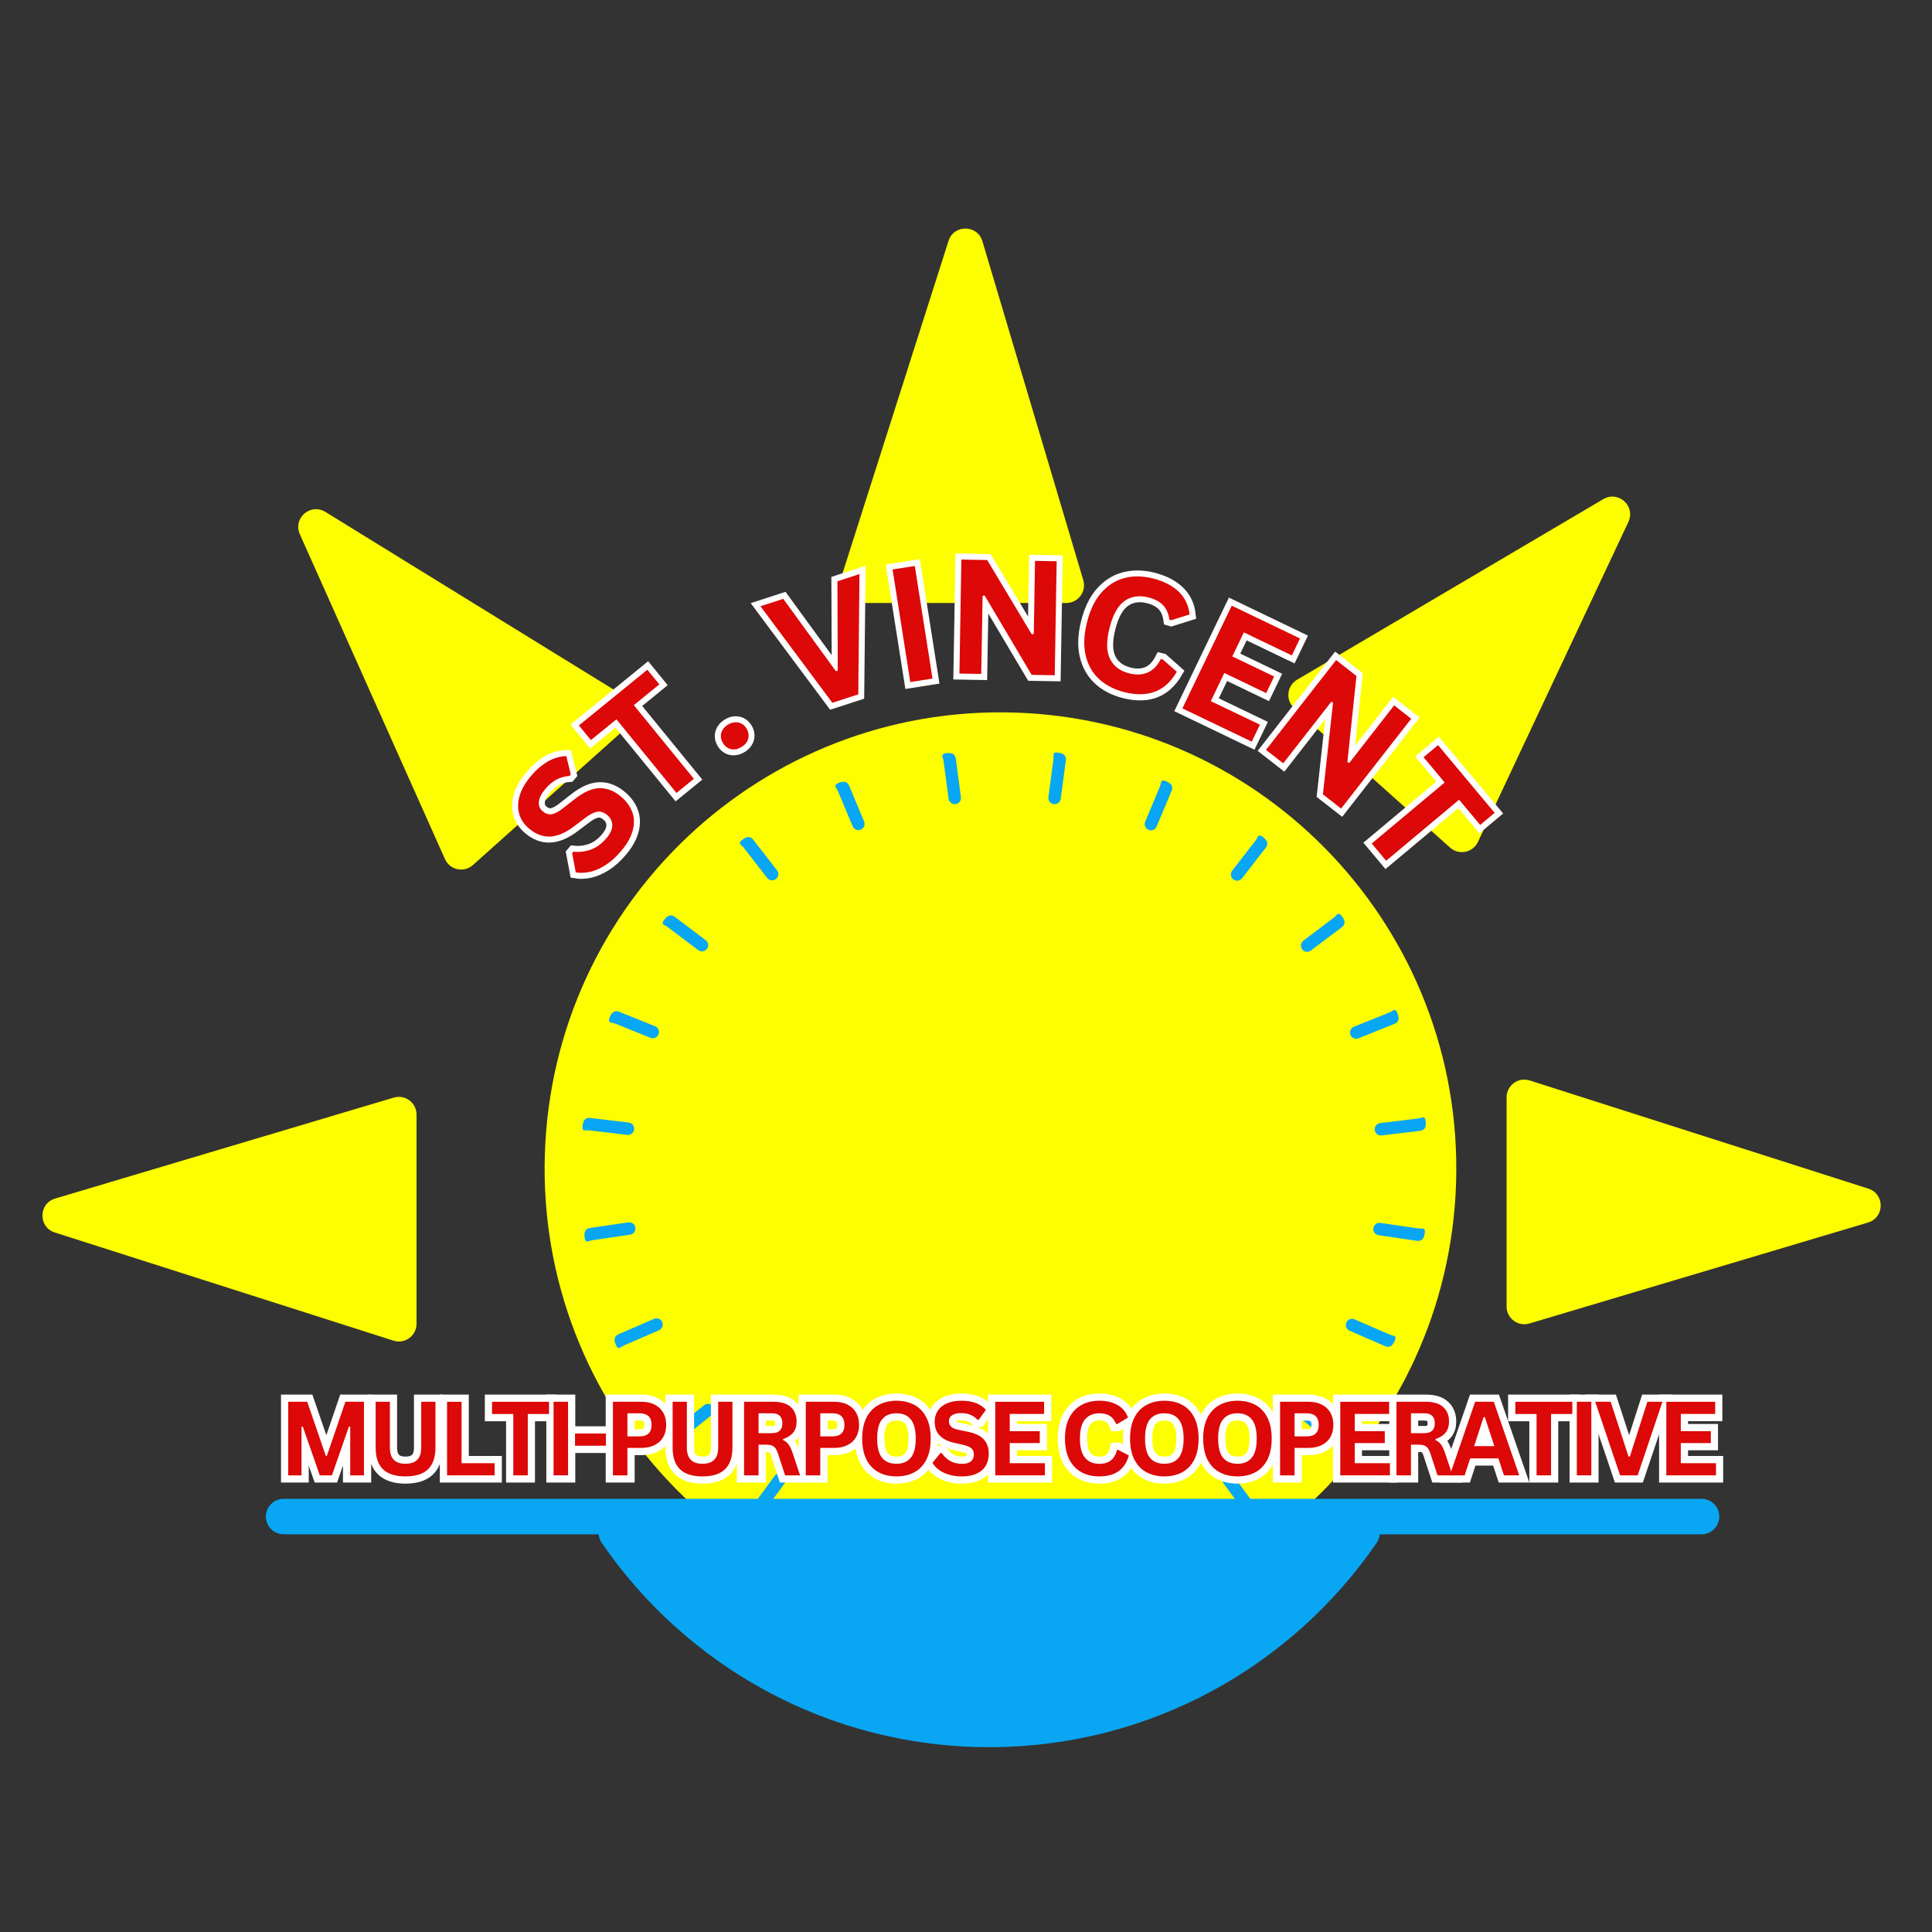 <svg xmlns="http://www.w3.org/2000/svg" xmlns:xlink="http://www.w3.org/1999/xlink" width="500" zoomAndPan="magnify" viewBox="0 0 375 375" height="500" preserveAspectRatio="xMidYMid meet" version="1.0"><rect x="0" y="0" width="375" height="375" fill="#333333" stroke="none"/><defs><g/><clipPath id="d706fa817b"><path d="M 116 294 L 268 294 L 268 339.125 L 116 339.125 Z M 116 294 " clip-rule="nonzero"/></clipPath></defs><path fill="#fdff00" d="M 163.129 112.547 L 184.109 46.758 C 185.137 43.531 189.719 43.574 190.684 46.82 L 210.266 112.613 C 210.922 114.82 209.27 117.039 206.969 117.039 L 166.406 117.039 C 164.078 117.039 162.422 114.77 163.129 112.547 Z M 163.129 112.547 " fill-opacity="1" fill-rule="nonzero"/><path fill="#fdff00" d="M 251.762 131.934 L 311.211 96.875 C 314.129 95.156 317.512 98.242 316.07 101.309 L 286.863 163.422 C 285.883 165.504 283.172 166.055 281.457 164.52 L 251.215 137.469 C 249.48 135.914 249.754 133.117 251.762 131.934 Z M 251.762 131.934 " fill-opacity="1" fill-rule="nonzero"/><path fill="#fdff00" d="M 86.363 166.738 L 58.199 103.695 C 56.816 100.602 60.262 97.578 63.145 99.355 L 121.547 135.352 C 123.508 136.559 123.754 139.312 122.039 140.848 L 91.797 167.902 C 90.059 169.457 87.312 168.867 86.363 166.738 Z M 86.363 166.738 " fill-opacity="1" fill-rule="nonzero"/><path fill="#fdff00" d="M 76.367 260.219 L 10.629 239.223 C 7.406 238.191 7.449 233.609 10.695 232.641 L 76.43 213.043 C 78.637 212.387 80.852 214.039 80.852 216.344 L 80.852 256.938 C 80.852 259.27 78.586 260.93 76.367 260.219 Z M 76.367 260.219 " fill-opacity="1" fill-rule="nonzero"/><path fill="#fdff00" d="M 282.625 229.547 C 281.121 278.43 240.309 316.836 191.465 315.332 C 142.621 313.824 104.25 272.977 105.754 224.094 C 107.258 175.207 148.07 136.801 196.914 138.309 C 245.754 139.812 284.129 180.66 282.625 229.547 Z M 282.625 229.547 " fill-opacity="1" fill-rule="nonzero"/><path fill="#fdff00" d="M 296.914 209.715 L 362.648 230.715 C 365.875 231.742 365.828 236.324 362.586 237.293 L 296.852 256.891 C 294.645 257.547 292.426 255.895 292.426 253.59 L 292.426 212.996 C 292.426 210.664 294.695 209.008 296.914 209.715 Z M 296.914 209.715 " fill-opacity="1" fill-rule="nonzero"/><g clip-path="url(#d706fa817b)"><path fill="#09a6f3" d="M 267.215 299.457 C 268.727 297.258 267.094 294.363 264.426 294.363 L 119.574 294.363 C 116.91 294.363 115.277 297.258 116.785 299.457 C 133.215 323.41 160.777 339.125 192 339.125 C 223.227 339.125 250.785 323.41 267.215 299.457 Z M 267.215 299.457 " fill-opacity="1" fill-rule="evenodd"/></g><path fill="#09a6f3" d="M 55.051 290.918 L 330.27 290.918 C 330.727 290.918 331.164 291.008 331.586 291.18 C 332.008 291.355 332.379 291.605 332.703 291.93 C 333.027 292.25 333.273 292.621 333.449 293.043 C 333.625 293.465 333.711 293.906 333.711 294.363 C 333.711 294.82 333.625 295.258 333.449 295.68 C 333.273 296.102 333.027 296.473 332.703 296.797 C 332.379 297.121 332.008 297.367 331.586 297.543 C 331.164 297.719 330.727 297.805 330.27 297.805 L 55.051 297.805 C 54.594 297.805 54.156 297.719 53.734 297.543 C 53.312 297.367 52.941 297.121 52.617 296.797 C 52.297 296.473 52.047 296.102 51.871 295.68 C 51.699 295.258 51.609 294.82 51.609 294.363 C 51.609 293.906 51.699 293.465 51.871 293.043 C 52.047 292.621 52.297 292.25 52.617 291.93 C 52.941 291.605 53.312 291.355 53.734 291.18 C 54.156 291.008 54.594 290.918 55.051 290.918 Z M 55.051 290.918 " fill-opacity="1" fill-rule="nonzero"/><path stroke-linecap="butt" transform="matrix(0.483, -0.574, 0.574, 0.483, 91.673, 153.605)" fill="none" stroke-linejoin="miter" d="M 13.08 39.425 C 11.032 39.426 9.213 39.173 7.618 38.67 C 6.021 38.163 4.695 37.502 3.635 36.678 C 2.571 35.859 1.758 34.957 1.191 33.977 L 4.397 30.061 L 4.907 30.06 C 5.792 31.378 6.918 32.425 8.284 33.208 C 9.648 33.987 11.248 34.377 13.074 34.379 C 14.638 34.376 15.812 34.049 16.608 33.393 C 17.404 32.729 17.8 31.824 17.8 30.667 C 17.801 29.965 17.67 29.381 17.415 28.908 C 17.164 28.439 16.736 28.036 16.144 27.697 C 15.552 27.365 14.753 27.071 13.742 26.832 L 9.947 25.962 C 7.301 25.357 5.324 24.352 4.026 22.946 C 2.728 21.541 2.075 19.714 2.077 17.467 C 2.076 15.8 2.494 14.331 3.331 13.069 C 4.165 11.802 5.38 10.82 6.971 10.122 C 8.565 9.42 10.473 9.074 12.691 9.073 C 14.968 9.069 16.916 9.37 18.536 9.968 C 20.158 10.569 21.528 11.486 22.645 12.724 L 19.758 16.679 L 19.255 16.68 C 18.418 15.805 17.465 15.15 16.386 14.71 C 15.311 14.274 14.081 14.057 12.694 14.06 C 11.094 14.059 9.875 14.342 9.04 14.902 C 8.207 15.466 7.789 16.247 7.792 17.245 C 7.79 18.173 8.081 18.915 8.665 19.464 C 9.254 20.018 10.267 20.445 11.707 20.758 L 15.578 21.564 C 18.443 22.169 20.524 23.195 21.815 24.64 C 23.107 26.086 23.75 27.975 23.753 30.3 C 23.753 32.145 23.356 33.752 22.562 35.114 C 21.768 36.484 20.568 37.541 18.969 38.294 C 17.37 39.047 15.405 39.422 13.08 39.425 Z M 13.08 39.425 " stroke="#ffffff" stroke-width="3.1" stroke-opacity="1" stroke-miterlimit="4"/><path stroke-linecap="butt" transform="matrix(0.581, -0.474, 0.474, 0.581, 107.397, 135.67)" fill="none" stroke-linejoin="miter" d="M 23.649 9.497 L 23.651 14.398 L 15.134 14.401 L 15.136 39 L 9.324 38.998 L 9.322 14.4 L 0.808 14.399 L 0.809 9.494 Z M 23.649 9.497 " stroke="#ffffff" stroke-width="3.1" stroke-opacity="1" stroke-miterlimit="4"/><path stroke-linecap="butt" transform="matrix(0.641, -0.389, 0.389, 0.641, 125.012, 122.089)" fill="none" stroke-linejoin="miter" d="M 5.691 39.18 C 4.978 39.18 4.352 39.037 3.803 38.746 C 3.259 38.458 2.843 38.06 2.551 37.547 C 2.263 37.037 2.122 36.458 2.119 35.81 C 2.121 35.165 2.264 34.588 2.552 34.074 C 2.844 33.563 3.258 33.162 3.803 32.866 C 4.349 32.57 4.976 32.42 5.689 32.421 C 6.42 32.42 7.051 32.566 7.6 32.856 C 8.144 33.144 8.56 33.543 8.852 34.055 C 9.139 34.565 9.281 35.145 9.284 35.792 C 9.285 36.774 8.956 37.586 8.308 38.222 C 7.652 38.86 6.78 39.183 5.691 39.18 Z M 5.691 39.18 " stroke="#ffffff" stroke-width="3.1" stroke-opacity="1" stroke-miterlimit="4"/><path stroke-linecap="butt" transform="matrix(0.713, -0.232, 0.232, 0.713, 145.034, 111.027)" fill="none" stroke-linejoin="miter" d="M 17.535 38.998 L 10.493 38.998 L 0.524 9.498 L 6.719 9.496 L 13.885 31.491 L 14.389 31.491 L 21.45 9.497 L 27.486 9.493 Z M 17.535 38.998 " stroke="#ffffff" stroke-width="3.1" stroke-opacity="1" stroke-miterlimit="4"/><path stroke-linecap="butt" transform="matrix(0.741, -0.117, 0.117, 0.741, 169.296, 103.948)" fill="none" stroke-linejoin="miter" d="M 3.832 9.494 L 9.669 9.495 L 9.665 38.999 L 3.834 38.999 Z M 3.832 9.494 " stroke="#ffffff" stroke-width="3.1" stroke-opacity="1" stroke-miterlimit="4"/><path stroke-linecap="butt" transform="matrix(0.75, 0.013, -0.013, 0.75, 183.854, 101.442)" fill="none" stroke-linejoin="miter" d="M 9.484 39.002 L 3.832 39.001 L 3.833 9.496 L 10.516 9.495 L 22.362 28.507 L 22.887 28.425 L 22.883 9.495 L 28.493 9.497 L 28.498 39.002 L 22.523 39.001 L 9.988 18.699 L 9.484 18.78 Z M 9.484 39.002 " stroke="#ffffff" stroke-width="3.1" stroke-opacity="1" stroke-miterlimit="4"/><path stroke-linecap="butt" transform="matrix(0.728, 0.182, -0.182, 0.728, 213.695, 102.742)" fill="none" stroke-linejoin="miter" d="M 16.123 39.424 C 13.407 39.426 11.01 38.86 8.94 37.729 C 6.87 36.597 5.249 34.898 4.077 32.635 C 2.904 30.368 2.318 27.572 2.32 24.249 C 2.323 20.925 2.907 18.127 4.076 15.865 C 5.249 13.597 6.87 11.898 8.939 10.769 C 11.014 9.639 13.406 9.074 16.122 9.072 C 18.962 9.071 21.377 9.628 23.361 10.737 C 25.345 11.847 26.761 13.539 27.608 15.812 L 23.352 18.416 L 22.843 18.398 C 22.211 16.86 21.353 15.764 20.273 15.095 C 19.189 14.431 17.806 14.095 16.126 14.096 C 13.678 14.095 11.765 14.906 10.394 16.531 C 9.022 18.151 8.333 20.723 8.333 24.25 C 8.335 27.76 9.019 30.327 10.396 31.948 C 11.766 33.566 13.676 34.377 16.124 34.378 C 19.958 34.381 22.305 32.517 23.167 28.791 L 23.671 28.788 L 27.972 31.027 C 27.163 33.827 25.787 35.926 23.834 37.327 C 21.885 38.726 19.311 39.422 16.123 39.424 Z M 16.123 39.424 " stroke="#ffffff" stroke-width="3.1" stroke-opacity="1" stroke-miterlimit="4"/><path stroke-linecap="butt" transform="matrix(0.676, 0.325, -0.325, 0.676, 239.567, 109.883)" fill="none" stroke-linejoin="miter" d="M 9.668 26.043 L 9.668 34.115 L 23.754 34.115 L 23.753 38.998 L 3.833 39.002 L 3.835 9.494 L 23.429 9.496 L 23.428 14.379 L 9.665 14.379 L 9.665 21.283 L 21.694 21.284 L 21.693 26.046 Z M 9.668 26.043 " stroke="#ffffff" stroke-width="3.1" stroke-opacity="1" stroke-miterlimit="4"/><path stroke-linecap="butt" transform="matrix(0.591, 0.461, -0.461, 0.591, 261.457, 120.727)" fill="none" stroke-linejoin="miter" d="M 9.485 39.001 L 3.834 38.998 L 3.834 9.494 L 10.513 9.494 L 22.362 28.504 L 22.883 28.427 L 22.885 9.499 L 28.496 9.494 L 28.496 38.998 L 22.521 39.003 L 9.986 18.699 L 9.487 18.778 Z M 9.485 39.001 " stroke="#ffffff" stroke-width="3.1" stroke-opacity="1" stroke-miterlimit="4"/><path stroke-linecap="butt" transform="matrix(0.481, 0.575, -0.575, 0.481, 284.207, 139.589)" fill="none" stroke-linejoin="miter" d="M 23.651 9.497 L 23.652 14.4 L 15.137 14.402 L 15.135 38.997 L 9.323 38.998 L 9.321 14.399 L 0.806 14.401 L 0.808 9.494 Z M 23.651 9.497 " stroke="#ffffff" stroke-width="3.1" stroke-opacity="1" stroke-miterlimit="4"/><g fill="#dd0808" fill-opacity="1"><g transform="translate(114.054, 172.438)"><g><path d="M 6.547 -7.312 C 5.566 -6.133 4.547 -5.207 3.484 -4.531 C 2.43 -3.852 1.41 -3.41 0.422 -3.203 C -0.566 -2.992 -1.473 -2.961 -2.297 -3.109 L -3 -6.828 L -2.766 -7.125 C -1.578 -7 -0.43 -7.141 0.672 -7.547 C 1.773 -7.961 2.77 -8.695 3.656 -9.75 C 4.406 -10.633 4.781 -11.461 4.781 -12.234 C 4.789 -13.004 4.469 -13.672 3.812 -14.234 C 3.414 -14.566 3.02 -14.773 2.625 -14.859 C 2.238 -14.953 1.801 -14.906 1.312 -14.719 C 0.82 -14.539 0.27 -14.223 -0.344 -13.766 L -2.672 -12.016 C -4.297 -10.785 -5.828 -10.133 -7.266 -10.062 C -8.703 -10 -10.066 -10.516 -11.359 -11.609 C -12.316 -12.41 -12.953 -13.352 -13.266 -14.438 C -13.586 -15.52 -13.566 -16.688 -13.203 -17.938 C -12.836 -19.195 -12.125 -20.461 -11.062 -21.734 C -9.957 -23.035 -8.836 -24.004 -7.703 -24.641 C -6.578 -25.285 -5.391 -25.633 -4.141 -25.688 L -3.266 -22.109 L -3.5 -21.828 C -4.414 -21.766 -5.258 -21.531 -6.031 -21.125 C -6.801 -20.719 -7.52 -20.117 -8.188 -19.328 C -8.957 -18.41 -9.379 -17.578 -9.453 -16.828 C -9.535 -16.078 -9.289 -15.457 -8.719 -14.969 C -8.188 -14.52 -7.617 -14.328 -7.016 -14.391 C -6.422 -14.461 -5.688 -14.844 -4.812 -15.531 L -2.469 -17.359 C -0.75 -18.711 0.832 -19.41 2.281 -19.453 C 3.738 -19.492 5.133 -18.953 6.469 -17.828 C 7.531 -16.93 8.266 -15.926 8.672 -14.812 C 9.078 -13.707 9.102 -12.508 8.75 -11.219 C 8.406 -9.938 7.672 -8.633 6.547 -7.312 Z M 6.547 -7.312 "/></g></g></g><g fill="#dd0808" fill-opacity="1"><g transform="translate(125.882, 158.338)"><g><path d="M -0.234 -28.344 L 2.094 -25.5 L -2.859 -21.469 L 8.797 -7.172 L 5.422 -4.422 L -6.234 -18.719 L -11.188 -14.688 L -13.516 -17.531 Z M -0.234 -28.344 "/></g></g></g><g fill="#dd0808" fill-opacity="1"><g transform="translate(140.196, 147.089)"><g><path d="M 3.719 -2.094 C 3.27 -1.812 2.812 -1.656 2.344 -1.625 C 1.875 -1.602 1.445 -1.703 1.062 -1.922 C 0.676 -2.141 0.363 -2.457 0.125 -2.875 C -0.133 -3.289 -0.27 -3.711 -0.281 -4.141 C -0.301 -4.578 -0.191 -5 0.047 -5.406 C 0.285 -5.812 0.629 -6.156 1.078 -6.438 C 1.555 -6.719 2.023 -6.867 2.484 -6.891 C 2.941 -6.922 3.363 -6.832 3.75 -6.625 C 4.133 -6.414 4.453 -6.102 4.703 -5.688 C 5.086 -5.051 5.195 -4.398 5.031 -3.734 C 4.863 -3.066 4.426 -2.52 3.719 -2.094 Z M 3.719 -2.094 "/></g></g></g><g fill="#dd0808" fill-opacity="1"><g transform="translate(147.881, 142.473)"><g/></g></g><g fill="#dd0808" fill-opacity="1"><g transform="translate(154.075, 138.844)"><g><path d="M 12.516 -4.062 L 7.484 -2.438 L -6.469 -21.172 L -2.047 -22.609 L 8.172 -8.562 L 8.531 -8.688 L 8.469 -26.016 L 12.75 -27.422 Z M 12.516 -4.062 "/></g></g></g><g fill="#dd0808" fill-opacity="1"><g transform="translate(173.843, 132.842)"><g><path d="M 7.156 -1.125 L 2.844 -0.453 L -0.594 -22.312 L 3.719 -22.984 Z M 7.156 -1.125 "/></g></g></g><g fill="#dd0808" fill-opacity="1"><g transform="translate(183.349, 130.688)"><g><path d="M 7.109 0.125 L 2.875 0.047 L 3.25 -22.078 L 8.266 -21.984 L 16.906 -7.578 L 17.312 -7.641 L 17.547 -21.828 L 21.75 -21.75 L 21.375 0.375 L 16.891 0.297 L 7.766 -15.109 L 7.375 -15.047 Z M 7.109 0.125 "/></g></g></g><g fill="#dd0808" fill-opacity="1"><g transform="translate(206.607, 131.121)"><g><path d="M 11.656 3.234 C 9.676 2.734 8.035 1.883 6.734 0.688 C 5.43 -0.5 4.562 -2.023 4.125 -3.891 C 3.688 -5.754 3.77 -7.895 4.375 -10.312 C 4.969 -12.727 5.898 -14.656 7.172 -16.094 C 8.441 -17.531 9.93 -18.473 11.641 -18.922 C 13.348 -19.367 15.191 -19.344 17.172 -18.844 C 19.234 -18.332 20.883 -17.492 22.125 -16.328 C 23.363 -15.16 24.086 -13.672 24.297 -11.859 L 20.734 -10.734 L 20.375 -10.844 C 20.195 -12.07 19.77 -13.023 19.094 -13.703 C 18.426 -14.379 17.484 -14.867 16.266 -15.172 C 14.484 -15.617 12.941 -15.379 11.641 -14.453 C 10.348 -13.523 9.383 -11.781 8.75 -9.219 C 8.102 -6.656 8.133 -4.66 8.844 -3.234 C 9.551 -1.805 10.797 -0.867 12.578 -0.422 C 15.367 0.266 17.414 -0.664 18.719 -3.219 L 19.078 -3.125 L 21.812 -0.734 C 20.719 1.16 19.332 2.438 17.656 3.094 C 15.977 3.758 13.977 3.805 11.656 3.234 Z M 11.656 3.234 "/></g></g></g><g fill="#dd0808" fill-opacity="1"><g transform="translate(226.905, 136.25)"><g><path d="M 10.734 -5.625 L 8.109 -0.156 L 17.641 4.406 L 16.062 7.703 L 2.594 1.25 L 12.172 -18.688 L 25.422 -12.328 L 23.844 -9.031 L 14.531 -13.5 L 12.281 -8.844 L 20.406 -4.938 L 18.859 -1.719 Z M 10.734 -5.625 "/></g></g></g><g fill="#dd0808" fill-opacity="1"><g transform="translate(243.463, 143.787)"><g><path d="M 5.609 4.375 L 2.266 1.766 L 15.875 -15.672 L 19.828 -12.578 L 18.062 4.109 L 18.422 4.312 L 27.141 -6.875 L 30.453 -4.281 L 16.844 13.156 L 13.312 10.391 L 15.281 -7.406 L 14.938 -7.578 Z M 5.609 4.375 "/></g></g></g><g fill="#dd0808" fill-opacity="1"><g transform="translate(261.768, 158.352)"><g><path d="M 28.344 -0.578 L 25.531 1.766 L 21.438 -3.125 L 7.281 8.719 L 4.484 5.375 L 18.641 -6.469 L 14.547 -11.375 L 17.359 -13.719 Z M 28.344 -0.578 "/></g></g></g><g fill="#09a6f3" fill-opacity="1"><g transform="translate(153.848, 287.592)"><g><path d="M -7.941 4.949 C -8.211 5.371 -8.23 5.73 -8.09 6.062 C -7.945 6.391 -7.641 6.68 -7.27 6.953 C -7.012 7.141 -6.824 7.223 -6.68 7.223 C -6.523 7.223 -6.422 7.145 -6.328 7.02 C -6.258 6.922 -6.191 6.805 -6.145 6.676 C -6.094 6.555 -6.023 6.43 -5.949 6.32 L -1.512 0.27 C -1.312 0.004 -1.234 -0.312 -1.277 -0.621 C -1.32 -0.93 -1.469 -1.223 -1.762 -1.438 C -2.043 -1.641 -2.367 -1.707 -2.672 -1.656 C -2.98 -1.602 -3.262 -1.426 -3.461 -1.16 Z M -7.941 4.949 "/></g></g></g><g fill="#09a6f3" fill-opacity="1"><g transform="translate(146.031, 281.364)"><g/></g></g><g fill="#09a6f3" fill-opacity="1"><g transform="translate(139.676, 274.792)"><g><path d="M -8.957 2.703 C -9.328 3.039 -9.441 3.387 -9.391 3.742 C -9.336 4.094 -9.121 4.453 -8.832 4.816 C -8.633 5.062 -8.473 5.191 -8.332 5.23 C -8.184 5.27 -8.062 5.223 -7.941 5.125 C -7.848 5.047 -7.754 4.953 -7.676 4.84 C -7.59 4.734 -7.492 4.637 -7.395 4.551 L -1.527 -0.133 C -1.27 -0.34 -1.109 -0.625 -1.07 -0.934 C -1.031 -1.242 -1.098 -1.562 -1.324 -1.848 C -1.543 -2.117 -1.84 -2.266 -2.148 -2.297 C -2.457 -2.324 -2.777 -2.23 -3.035 -2.023 Z M -8.957 2.703 "/></g></g></g><g fill="#09a6f3" fill-opacity="1"><g transform="translate(133.755, 266.74)"><g/></g></g><g fill="#09a6f3" fill-opacity="1"><g transform="translate(129.335, 258.737)"><g><path d="M -9.352 0.273 C -9.801 0.5 -9.996 0.805 -10.043 1.16 C -10.082 1.516 -9.965 1.918 -9.781 2.344 C -9.656 2.637 -9.535 2.801 -9.41 2.875 C -9.273 2.949 -9.145 2.938 -9.004 2.875 C -8.891 2.824 -8.777 2.758 -8.672 2.672 C -8.562 2.59 -8.441 2.52 -8.324 2.461 L -1.441 -0.527 C -1.137 -0.66 -0.91 -0.895 -0.789 -1.18 C -0.672 -1.469 -0.652 -1.797 -0.797 -2.129 C -0.938 -2.445 -1.184 -2.668 -1.477 -2.777 C -1.766 -2.887 -2.098 -2.875 -2.402 -2.746 Z M -9.352 0.273 "/></g></g></g><g fill="#09a6f3" fill-opacity="1"><g transform="translate(125.721, 249.418)"><g/></g></g><g fill="#09a6f3" fill-opacity="1"><g transform="translate(123.544, 240.539)"><g><path d="M -9.098 -2.18 C -9.59 -2.074 -9.859 -1.832 -9.996 -1.5 C -10.129 -1.168 -10.121 -0.75 -10.055 -0.289 C -10.008 0.023 -9.934 0.215 -9.832 0.316 C -9.723 0.426 -9.594 0.445 -9.441 0.426 C -9.32 0.406 -9.191 0.371 -9.07 0.316 C -8.941 0.266 -8.809 0.23 -8.68 0.203 L -1.254 -0.887 C -0.926 -0.934 -0.645 -1.098 -0.453 -1.348 C -0.266 -1.594 -0.16 -1.902 -0.215 -2.262 C -0.266 -2.605 -0.445 -2.883 -0.699 -3.066 C -0.953 -3.246 -1.277 -3.324 -1.605 -3.277 Z M -9.098 -2.18 "/></g></g></g><g fill="#09a6f3" fill-opacity="1"><g transform="translate(122.487, 230.6)"><g/></g></g><g fill="#09a6f3" fill-opacity="1"><g transform="translate(122.702, 221.461)"><g><path d="M -8.215 -4.477 C -8.715 -4.504 -9.039 -4.344 -9.262 -4.059 C -9.473 -3.773 -9.574 -3.363 -9.629 -2.902 C -9.668 -2.59 -9.645 -2.383 -9.574 -2.258 C -9.496 -2.125 -9.379 -2.074 -9.227 -2.055 C -9.105 -2.039 -8.973 -2.039 -8.836 -2.062 C -8.703 -2.078 -8.562 -2.078 -8.43 -2.07 L -0.98 -1.184 C -0.648 -1.145 -0.336 -1.23 -0.086 -1.418 C 0.16 -1.605 0.34 -1.879 0.383 -2.242 C 0.426 -2.586 0.32 -2.902 0.125 -3.141 C -0.07 -3.383 -0.363 -3.543 -0.691 -3.582 Z M -8.215 -4.477 "/></g></g></g><g fill="#09a6f3" fill-opacity="1"><g transform="translate(124.276, 211.59)"><g/></g></g><g fill="#09a6f3" fill-opacity="1"><g transform="translate(126.869, 202.824)"><g><path d="M -6.762 -6.465 C -7.238 -6.625 -7.594 -6.551 -7.879 -6.332 C -8.16 -6.113 -8.367 -5.746 -8.539 -5.316 C -8.656 -5.023 -8.688 -4.82 -8.652 -4.68 C -8.613 -4.531 -8.512 -4.449 -8.371 -4.391 C -8.254 -4.344 -8.129 -4.312 -7.992 -4.297 C -7.859 -4.277 -7.723 -4.238 -7.598 -4.199 L -0.637 -1.395 C -0.328 -1.273 -0.004 -1.273 0.285 -1.391 C 0.574 -1.508 0.82 -1.727 0.953 -2.062 C 1.086 -2.387 1.066 -2.715 0.941 -3 C 0.812 -3.285 0.574 -3.516 0.266 -3.637 Z M -6.762 -6.465 "/></g></g></g><g fill="#09a6f3" fill-opacity="1"><g transform="translate(130.965, 193.706)"><g/></g></g><g fill="#09a6f3" fill-opacity="1"><g transform="translate(135.756, 185.921)"><g><path d="M -4.84 -8.008 C -5.258 -8.285 -5.621 -8.305 -5.953 -8.172 C -6.281 -8.031 -6.574 -7.73 -6.855 -7.359 C -7.047 -7.109 -7.129 -6.922 -7.133 -6.777 C -7.133 -6.621 -7.059 -6.516 -6.934 -6.426 C -6.836 -6.348 -6.723 -6.281 -6.594 -6.234 C -6.469 -6.18 -6.348 -6.109 -6.238 -6.035 L -0.25 -1.516 C 0.016 -1.312 0.328 -1.23 0.637 -1.27 C 0.949 -1.305 1.242 -1.453 1.461 -1.742 C 1.668 -2.02 1.738 -2.344 1.691 -2.652 C 1.645 -2.957 1.473 -3.242 1.207 -3.441 Z M -4.84 -8.008 "/></g></g></g><g fill="#09a6f3" fill-opacity="1"><g transform="translate(142.09, 178.188)"><g/></g></g><g fill="#09a6f3" fill-opacity="1"><g transform="translate(148.747, 171.923)"><g><path d="M -2.582 -8.992 C -2.914 -9.371 -3.258 -9.484 -3.613 -9.441 C -3.969 -9.391 -4.332 -9.18 -4.695 -8.895 C -4.945 -8.699 -5.078 -8.543 -5.117 -8.402 C -5.156 -8.254 -5.113 -8.133 -5.016 -8.012 C -4.941 -7.914 -4.848 -7.82 -4.738 -7.738 C -4.633 -7.656 -4.535 -7.555 -4.449 -7.457 L 0.152 -1.527 C 0.355 -1.266 0.641 -1.102 0.949 -1.059 C 1.254 -1.016 1.578 -1.078 1.863 -1.301 C 2.137 -1.512 2.293 -1.809 2.324 -2.117 C 2.359 -2.426 2.266 -2.746 2.062 -3.008 Z M -2.582 -8.992 "/></g></g></g><g fill="#09a6f3" fill-opacity="1"><g transform="translate(156.879, 166.111)"><g/></g></g><g fill="#09a6f3" fill-opacity="1"><g transform="translate(164.941, 161.801)"><g><path d="M -0.145 -9.355 C -0.367 -9.805 -0.668 -10.008 -1.027 -10.059 C -1.379 -10.102 -1.785 -9.992 -2.211 -9.812 C -2.504 -9.691 -2.672 -9.57 -2.746 -9.449 C -2.824 -9.312 -2.812 -9.184 -2.754 -9.043 C -2.703 -8.93 -2.641 -8.812 -2.555 -8.707 C -2.473 -8.598 -2.406 -8.477 -2.348 -8.359 L 0.547 -1.434 C 0.676 -1.129 0.906 -0.898 1.191 -0.773 C 1.477 -0.652 1.805 -0.629 2.141 -0.77 C 2.461 -0.902 2.684 -1.148 2.797 -1.438 C 2.91 -1.727 2.906 -2.059 2.777 -2.367 Z M -0.145 -9.355 "/></g></g></g><g fill="#09a6f3" fill-opacity="1"><g transform="translate(174.308, 158.313)"><g/></g></g><g fill="#09a6f3" fill-opacity="1"><g transform="translate(183.215, 156.256)"><g><path d="M 2.301 -9.066 C 2.203 -9.562 1.965 -9.832 1.637 -9.977 C 1.305 -10.113 0.887 -10.109 0.426 -10.051 C 0.113 -10.008 -0.082 -9.938 -0.184 -9.836 C -0.293 -9.727 -0.316 -9.602 -0.297 -9.449 C -0.281 -9.324 -0.246 -9.195 -0.191 -9.07 C -0.145 -8.945 -0.109 -8.809 -0.086 -8.68 L 0.902 -1.242 C 0.945 -0.914 1.109 -0.629 1.352 -0.438 C 1.594 -0.242 1.906 -0.137 2.266 -0.184 C 2.609 -0.23 2.891 -0.406 3.074 -0.656 C 3.262 -0.906 3.34 -1.23 3.297 -1.559 Z M 2.301 -9.066 "/></g></g></g><g fill="#09a6f3" fill-opacity="1"><g transform="translate(193.168, 155.334)"><g/></g></g><g fill="#09a6f3" fill-opacity="1"><g transform="translate(202.303, 155.673)"><g><path d="M 4.586 -8.152 C 4.625 -8.656 4.465 -8.98 4.184 -9.203 C 3.898 -9.422 3.492 -9.531 3.035 -9.59 C 2.719 -9.633 2.516 -9.613 2.391 -9.543 C 2.254 -9.469 2.199 -9.352 2.18 -9.199 C 2.164 -9.074 2.16 -8.941 2.184 -8.809 C 2.195 -8.672 2.191 -8.535 2.184 -8.402 L 1.195 -0.965 C 1.152 -0.633 1.234 -0.32 1.418 -0.07 C 1.605 0.184 1.875 0.367 2.234 0.414 C 2.578 0.461 2.895 0.359 3.141 0.168 C 3.383 -0.027 3.547 -0.316 3.59 -0.645 Z M 4.586 -8.152 "/></g></g></g><g fill="#09a6f3" fill-opacity="1"><g transform="translate(212.152, 157.38)"><g/></g></g><g fill="#09a6f3" fill-opacity="1"><g transform="translate(220.881, 160.092)"><g><path d="M 6.559 -6.672 C 6.723 -7.148 6.652 -7.504 6.441 -7.793 C 6.223 -8.078 5.859 -8.289 5.434 -8.465 C 5.141 -8.59 4.938 -8.621 4.797 -8.59 C 4.648 -8.551 4.562 -8.453 4.504 -8.309 C 4.457 -8.195 4.422 -8.07 4.406 -7.934 C 4.383 -7.801 4.344 -7.664 4.301 -7.543 L 1.406 -0.617 C 1.277 -0.312 1.273 0.016 1.387 0.305 C 1.5 0.594 1.715 0.844 2.051 0.984 C 2.371 1.117 2.703 1.105 2.988 0.98 C 3.273 0.859 3.508 0.621 3.633 0.316 Z M 6.559 -6.672 "/></g></g></g><g fill="#09a6f3" fill-opacity="1"><g transform="translate(229.943, 164.31)"><g/></g></g><g fill="#09a6f3" fill-opacity="1"><g transform="translate(237.663, 169.207)"><g><path d="M 8.07 -4.73 C 8.355 -5.145 8.379 -5.508 8.25 -5.844 C 8.117 -6.172 7.82 -6.473 7.453 -6.754 C 7.203 -6.949 7.016 -7.035 6.871 -7.039 C 6.719 -7.043 6.613 -6.969 6.516 -6.848 C 6.441 -6.75 6.375 -6.637 6.324 -6.508 C 6.266 -6.387 6.195 -6.266 6.121 -6.156 L 1.516 -0.23 C 1.312 0.031 1.227 0.348 1.262 0.656 C 1.293 0.965 1.434 1.262 1.723 1.484 C 1.996 1.695 2.32 1.77 2.629 1.727 C 2.938 1.684 3.223 1.516 3.426 1.254 Z M 8.07 -4.73 "/></g></g></g><g fill="#09a6f3" fill-opacity="1"><g transform="translate(245.31, 175.644)"><g/></g></g><g fill="#09a6f3" fill-opacity="1"><g transform="translate(251.484, 182.385)"><g><path d="M 9.027 -2.461 C 9.41 -2.789 9.527 -3.129 9.488 -3.488 C 9.445 -3.84 9.238 -4.207 8.957 -4.574 C 8.766 -4.828 8.609 -4.961 8.473 -5 C 8.324 -5.043 8.203 -5 8.078 -4.906 C 7.98 -4.832 7.883 -4.742 7.801 -4.633 C 7.715 -4.527 7.613 -4.434 7.516 -4.348 L 1.523 0.176 C 1.258 0.375 1.094 0.656 1.047 0.961 C 0.996 1.27 1.055 1.594 1.273 1.883 C 1.484 2.16 1.777 2.316 2.086 2.352 C 2.395 2.391 2.715 2.305 2.98 2.102 Z M 9.027 -2.461 "/></g></g></g><g fill="#09a6f3" fill-opacity="1"><g transform="translate(257.185, 190.595)"><g/></g></g><g fill="#09a6f3" fill-opacity="1"><g transform="translate(261.386, 198.715)"><g><path d="M 9.355 -0.02 C 9.809 -0.234 10.016 -0.535 10.07 -0.891 C 10.121 -1.242 10.016 -1.648 9.84 -2.078 C 9.723 -2.371 9.605 -2.543 9.484 -2.617 C 9.352 -2.699 9.223 -2.688 9.078 -2.629 C 8.965 -2.582 8.848 -2.52 8.742 -2.434 C 8.633 -2.359 8.508 -2.293 8.391 -2.234 L 1.426 0.566 C 1.117 0.691 0.887 0.918 0.758 1.203 C 0.633 1.484 0.605 1.812 0.738 2.148 C 0.871 2.473 1.109 2.699 1.398 2.816 C 1.688 2.934 2.02 2.934 2.328 2.809 Z M 9.355 -0.02 "/></g></g></g><g fill="#09a6f3" fill-opacity="1"><g transform="translate(264.747, 208.128)"><g/></g></g><g fill="#09a6f3" fill-opacity="1"><g transform="translate(266.683, 217.062)"><g><path d="M 9.035 2.422 C 9.531 2.332 9.805 2.098 9.953 1.77 C 10.094 1.441 10.098 1.023 10.043 0.562 C 10.004 0.246 9.938 0.055 9.84 -0.051 C 9.73 -0.164 9.605 -0.188 9.449 -0.168 C 9.328 -0.152 9.199 -0.125 9.074 -0.07 C 8.945 -0.023 8.812 0.008 8.68 0.031 L 1.23 0.918 C 0.898 0.957 0.613 1.117 0.418 1.359 C 0.223 1.598 0.109 1.906 0.152 2.27 C 0.195 2.613 0.367 2.895 0.617 3.082 C 0.863 3.273 1.184 3.359 1.516 3.32 Z M 9.035 2.422 "/></g></g></g><g fill="#09a6f3" fill-opacity="1"><g transform="translate(267.471, 227.026)"><g/></g></g><g fill="#09a6f3" fill-opacity="1"><g transform="translate(267.008, 236.156)"><g><path d="M 8.09 4.699 C 8.59 4.738 8.918 4.586 9.148 4.305 C 9.367 4.027 9.48 3.621 9.547 3.164 C 9.594 2.852 9.578 2.645 9.512 2.52 C 9.438 2.383 9.32 2.324 9.168 2.305 C 9.047 2.285 8.914 2.281 8.777 2.301 C 8.645 2.312 8.504 2.309 8.371 2.297 L 0.945 1.207 C 0.617 1.16 0.301 1.238 0.051 1.418 C -0.203 1.602 -0.391 1.871 -0.445 2.23 C -0.496 2.574 -0.402 2.891 -0.211 3.137 C -0.02 3.383 0.27 3.551 0.598 3.598 Z M 8.09 4.699 "/></g></g></g><g fill="#09a6f3" fill-opacity="1"><g transform="translate(265.168, 245.981)"><g/></g></g><g fill="#09a6f3" fill-opacity="1"><g transform="translate(262.338, 254.674)"><g><path d="M 6.586 6.648 C 7.059 6.816 7.414 6.754 7.707 6.543 C 7.992 6.332 8.207 5.973 8.391 5.547 C 8.52 5.254 8.555 5.055 8.523 4.914 C 8.488 4.762 8.391 4.68 8.25 4.617 C 8.137 4.566 8.008 4.527 7.871 4.512 C 7.738 4.488 7.605 4.445 7.484 4.402 L 0.598 1.414 C 0.293 1.281 -0.031 1.273 -0.324 1.383 C -0.613 1.492 -0.867 1.703 -1.012 2.035 C -1.148 2.355 -1.141 2.688 -1.023 2.973 C -0.902 3.262 -0.668 3.496 -0.363 3.629 Z M 6.586 6.648 "/></g></g></g><g fill="#09a6f3" fill-opacity="1"><g transform="translate(257.998, 263.677)"><g/></g></g><g fill="#09a6f3" fill-opacity="1"><g transform="translate(252.997, 271.33)"><g><path d="M 4.621 8.133 C 5.031 8.422 5.395 8.453 5.73 8.328 C 6.062 8.199 6.363 7.906 6.652 7.543 C 6.852 7.297 6.941 7.109 6.945 6.969 C 6.949 6.812 6.879 6.707 6.758 6.609 C 6.66 6.531 6.547 6.461 6.422 6.41 C 6.301 6.352 6.184 6.277 6.074 6.203 L 0.211 1.52 C -0.051 1.312 -0.363 1.223 -0.672 1.25 C -0.984 1.281 -1.281 1.418 -1.508 1.703 C -1.723 1.973 -1.801 2.297 -1.762 2.605 C -1.723 2.914 -1.559 3.203 -1.297 3.41 Z M 4.621 8.133 "/></g></g></g><g fill="#09a6f3" fill-opacity="1"><g transform="translate(246.457, 278.889)"><g/></g></g><g fill="#09a6f3" fill-opacity="1"><g transform="translate(239.632, 284.971)"><g><path d="M 2.336 9.059 C 2.66 9.445 3 9.57 3.359 9.535 C 3.711 9.496 4.082 9.293 4.453 9.02 C 4.711 8.832 4.844 8.676 4.887 8.539 C 4.93 8.391 4.891 8.27 4.797 8.145 C 4.727 8.043 4.637 7.949 4.527 7.863 C 4.422 7.777 4.328 7.676 4.246 7.574 L -0.195 1.523 C -0.391 1.254 -0.668 1.086 -0.977 1.031 C -1.281 0.98 -1.605 1.035 -1.898 1.25 C -2.18 1.457 -2.34 1.746 -2.383 2.055 C -2.422 2.363 -2.34 2.684 -2.145 2.953 Z M 2.336 9.059 "/></g></g></g><path stroke-linecap="butt" transform="matrix(0.75, 0, 0, 0.75, 54.437, 266.865)" fill="none" stroke-linejoin="miter" d="M 5.454 25.998 L 2.006 25.998 L 2.006 6.967 L 6.923 6.967 L 11.741 20.962 L 12.017 20.962 L 16.803 6.967 L 21.611 6.967 L 21.611 25.998 L 18.043 25.998 L 18.043 13.425 L 17.715 13.373 L 13.319 25.998 L 10.178 25.998 L 5.777 13.373 L 5.454 13.425 Z M 5.454 25.998 " stroke="#ffffff" stroke-width="3.733" stroke-opacity="1" stroke-miterlimit="4"/><path stroke-linecap="butt" transform="matrix(0.75, 0, 0, 0.75, 71.497, 266.865)" fill="none" stroke-linejoin="miter" d="M 9.618 26.274 C 6.999 26.274 5.056 25.649 3.79 24.404 C 2.519 23.16 1.889 21.316 1.889 18.868 L 1.889 6.967 L 5.572 6.967 L 5.572 18.842 C 5.572 20.227 5.905 21.269 6.572 21.967 C 7.243 22.66 8.259 23.009 9.618 23.009 C 12.316 23.009 13.671 21.618 13.671 18.842 L 13.671 6.967 L 17.353 6.967 L 17.353 18.868 C 17.353 21.316 16.717 23.16 15.452 24.404 C 14.186 25.649 12.238 26.274 9.618 26.274 Z M 9.618 26.274 " stroke="#ffffff" stroke-width="3.733" stroke-opacity="1" stroke-miterlimit="4"/><path stroke-linecap="butt" transform="matrix(0.75, 0, 0, 0.75, 85.268, 266.865)" fill="none" stroke-linejoin="miter" d="M 5.768 6.967 L 5.768 22.852 L 14.32 22.852 L 14.32 25.998 L 2.002 25.998 L 2.002 6.967 Z M 5.768 6.967 " stroke="#ffffff" stroke-width="3.733" stroke-opacity="1" stroke-miterlimit="4"/><path stroke-linecap="butt" transform="matrix(0.75, 0, 0, 0.75, 95.466, 266.865)" fill="none" stroke-linejoin="miter" d="M 14.79 6.967 L 14.79 10.134 L 9.296 10.134 L 9.296 25.998 L 5.546 25.998 L 5.546 10.134 L 0.051 10.134 L 0.051 6.967 Z M 14.79 6.967 " stroke="#ffffff" stroke-width="3.733" stroke-opacity="1" stroke-miterlimit="4"/><path stroke-linecap="butt" transform="matrix(0.75, 0, 0, 0.75, 105.937, 266.865)" fill="none" stroke-linejoin="miter" d="M 2.006 6.967 L 5.766 6.967 L 5.766 25.998 L 2.006 25.998 Z M 2.006 6.967 " stroke="#ffffff" stroke-width="3.733" stroke-opacity="1" stroke-miterlimit="4"/><path stroke-linecap="butt" transform="matrix(0.75, 0, 0, 0.75, 111.117, 266.865)" fill="none" stroke-linejoin="miter" d="M 0.666 15.17 L 8.645 15.17 L 8.645 18.347 L 0.666 18.347 Z M 0.666 15.17 " stroke="#ffffff" stroke-width="3.733" stroke-opacity="1" stroke-miterlimit="4"/><path stroke-linecap="butt" transform="matrix(0.75, 0, 0, 0.75, 117.46, 266.865)" fill="none" stroke-linejoin="miter" d="M 9.361 6.967 C 10.721 6.967 11.887 7.217 12.856 7.717 C 13.825 8.217 14.554 8.915 15.049 9.811 C 15.544 10.712 15.788 11.753 15.788 12.941 C 15.788 14.134 15.544 15.175 15.049 16.066 C 14.554 16.962 13.825 17.66 12.856 18.154 C 11.887 18.654 10.721 18.904 9.361 18.904 L 5.768 18.904 L 5.768 25.998 L 2.007 25.998 L 2.007 6.967 Z M 8.866 15.925 C 10.955 15.925 12.002 14.93 12.002 12.941 C 12.002 10.946 10.955 9.951 8.866 9.951 L 5.768 9.951 L 5.768 15.925 Z M 8.866 15.925 " stroke="#ffffff" stroke-width="3.733" stroke-opacity="1" stroke-miterlimit="4"/><path stroke-linecap="butt" transform="matrix(0.75, 0, 0, 0.75, 129.141, 266.865)" fill="none" stroke-linejoin="miter" d="M 9.619 26.274 C 6.999 26.274 5.056 25.649 3.786 24.404 C 2.52 23.16 1.89 21.316 1.89 18.868 L 1.89 6.967 L 5.572 6.967 L 5.572 18.842 C 5.572 20.227 5.905 21.269 6.572 21.967 C 7.244 22.66 8.26 23.009 9.619 23.009 C 12.317 23.009 13.666 21.618 13.666 18.842 L 13.666 6.967 L 17.353 6.967 L 17.353 18.868 C 17.353 21.316 16.718 23.16 15.452 24.404 C 14.187 25.649 12.239 26.274 9.619 26.274 Z M 9.619 26.274 " stroke="#ffffff" stroke-width="3.733" stroke-opacity="1" stroke-miterlimit="4"/><path stroke-linecap="butt" transform="matrix(0.75, 0, 0, 0.75, 142.912, 266.865)" fill="none" stroke-linejoin="miter" d="M 2.003 25.998 L 2.003 6.967 L 9.643 6.967 C 11.617 6.967 13.102 7.42 14.107 8.326 C 15.107 9.238 15.607 10.488 15.607 12.087 C 15.607 13.238 15.315 14.186 14.727 14.92 C 14.143 15.66 13.268 16.222 12.107 16.613 L 12.107 16.889 C 12.706 17.149 13.19 17.535 13.56 18.045 C 13.925 18.561 14.274 19.316 14.607 20.326 L 16.508 25.998 L 12.638 25.998 L 10.779 20.311 C 10.586 19.738 10.373 19.295 10.133 18.977 C 9.893 18.66 9.591 18.43 9.221 18.285 C 8.852 18.144 8.373 18.071 7.784 18.071 L 5.768 18.071 L 5.768 25.998 Z M 9.19 15.092 C 11.013 15.092 11.925 14.243 11.925 12.54 C 11.925 10.811 11.013 9.951 9.19 9.951 L 5.768 9.951 L 5.768 15.092 Z M 9.19 15.092 " stroke="#ffffff" stroke-width="3.733" stroke-opacity="1" stroke-miterlimit="4"/><path stroke-linecap="butt" transform="matrix(0.75, 0, 0, 0.75, 154.896, 266.865)" fill="none" stroke-linejoin="miter" d="M 9.362 6.967 C 10.721 6.967 11.888 7.217 12.857 7.717 C 13.82 8.217 14.555 8.915 15.05 9.811 C 15.544 10.712 15.789 11.753 15.789 12.941 C 15.789 14.134 15.544 15.175 15.05 16.066 C 14.555 16.962 13.82 17.66 12.857 18.154 C 11.888 18.654 10.721 18.904 9.362 18.904 L 5.768 18.904 L 5.768 25.998 L 2.003 25.998 L 2.003 6.967 Z M 8.867 15.925 C 10.956 15.925 12.003 14.93 12.003 12.941 C 12.003 10.946 10.956 9.951 8.867 9.951 L 5.768 9.951 L 5.768 15.925 Z M 8.867 15.925 " stroke="#ffffff" stroke-width="3.733" stroke-opacity="1" stroke-miterlimit="4"/><path stroke-linecap="butt" transform="matrix(0.75, 0, 0, 0.75, 166.578, 266.865)" fill="none" stroke-linejoin="miter" d="M 9.906 26.274 C 8.161 26.274 6.625 25.92 5.292 25.206 C 3.958 24.493 2.917 23.41 2.161 21.946 C 1.406 20.482 1.026 18.665 1.026 16.482 C 1.026 14.305 1.406 12.488 2.161 11.024 C 2.917 9.561 3.958 8.472 5.292 7.764 C 6.625 7.05 8.161 6.696 9.906 6.696 C 11.651 6.696 13.187 7.05 14.516 7.753 C 15.844 8.462 16.88 9.55 17.63 11.019 C 18.385 12.482 18.76 14.305 18.76 16.482 C 18.76 18.665 18.385 20.482 17.63 21.951 C 16.88 23.42 15.844 24.503 14.516 25.212 C 13.187 25.92 11.651 26.274 9.906 26.274 Z M 9.906 23.009 C 11.521 23.009 12.755 22.488 13.604 21.451 C 14.453 20.415 14.88 18.759 14.88 16.482 C 14.88 14.212 14.453 12.555 13.604 11.514 C 12.755 10.472 11.521 9.951 9.906 9.951 C 8.281 9.951 7.047 10.472 6.187 11.514 C 5.333 12.555 4.906 14.212 4.906 16.482 C 4.906 18.759 5.333 20.415 6.187 21.451 C 7.047 22.488 8.281 23.009 9.906 23.009 Z M 9.906 23.009 " stroke="#ffffff" stroke-width="3.733" stroke-opacity="1" stroke-miterlimit="4"/><path stroke-linecap="butt" transform="matrix(0.75, 0, 0, 0.75, 180.769, 266.865)" fill="none" stroke-linejoin="miter" d="M 7.965 26.274 C 6.647 26.274 5.475 26.113 4.444 25.785 C 3.418 25.462 2.558 25.035 1.876 24.503 C 1.189 23.972 0.663 23.394 0.298 22.759 L 2.371 20.232 L 2.694 20.232 C 3.267 21.081 3.996 21.759 4.876 22.264 C 5.756 22.769 6.788 23.019 7.965 23.019 C 8.975 23.019 9.73 22.805 10.246 22.384 C 10.756 21.956 11.012 21.368 11.012 20.623 C 11.012 20.17 10.928 19.795 10.767 19.493 C 10.6 19.186 10.329 18.925 9.944 18.712 C 9.564 18.493 9.048 18.305 8.397 18.149 L 5.949 17.592 C 4.241 17.201 2.965 16.55 2.126 15.644 C 1.293 14.738 0.871 13.561 0.871 12.113 C 0.871 11.035 1.142 10.087 1.678 9.274 C 2.215 8.456 3.001 7.821 4.027 7.373 C 5.058 6.92 6.288 6.696 7.72 6.696 C 9.183 6.696 10.444 6.889 11.486 7.274 C 12.532 7.66 13.418 8.253 14.137 9.05 L 12.277 11.602 L 11.949 11.602 C 11.413 11.04 10.798 10.618 10.1 10.331 C 9.407 10.05 8.616 9.91 7.72 9.91 C 6.689 9.91 5.902 10.092 5.361 10.456 C 4.824 10.821 4.558 11.326 4.558 11.967 C 4.558 12.566 4.746 13.045 5.121 13.399 C 5.501 13.753 6.152 14.035 7.079 14.232 L 9.579 14.753 C 11.428 15.144 12.772 15.805 13.605 16.738 C 14.439 17.67 14.855 18.889 14.855 20.389 C 14.855 21.576 14.595 22.613 14.084 23.493 C 13.574 24.373 12.798 25.061 11.767 25.545 C 10.736 26.029 9.47 26.274 7.965 26.274 Z M 7.965 26.274 " stroke="#ffffff" stroke-width="3.733" stroke-opacity="1" stroke-miterlimit="4"/><path stroke-linecap="butt" transform="matrix(0.75, 0, 0, 0.75, 191.669, 266.865)" fill="none" stroke-linejoin="miter" d="M 5.769 17.644 L 5.769 22.852 L 14.852 22.852 L 14.852 25.998 L 2.003 25.998 L 2.003 6.967 L 14.644 6.967 L 14.644 10.118 L 5.769 10.118 L 5.769 14.571 L 13.524 14.571 L 13.524 17.644 Z M 5.769 17.644 " stroke="#ffffff" stroke-width="3.733" stroke-opacity="1" stroke-miterlimit="4"/><path stroke-linecap="butt" transform="matrix(0.75, 0, 0, 0.75, 205.935, 266.865)" fill="none" stroke-linejoin="miter" d="M 9.93 26.274 C 8.18 26.274 6.634 25.91 5.3 25.18 C 3.962 24.451 2.915 23.357 2.16 21.894 C 1.404 20.43 1.029 18.628 1.029 16.482 C 1.029 14.342 1.404 12.54 2.16 11.076 C 2.915 9.613 3.962 8.519 5.3 7.79 C 6.634 7.061 8.18 6.696 9.93 6.696 C 11.764 6.696 13.321 7.055 14.597 7.769 C 15.878 8.482 16.795 9.576 17.337 11.045 L 14.592 12.722 L 14.269 12.712 C 13.858 11.722 13.305 11.009 12.608 10.581 C 11.91 10.149 11.019 9.936 9.93 9.936 C 8.352 9.936 7.118 10.462 6.238 11.503 C 5.352 12.55 4.91 14.212 4.91 16.482 C 4.91 18.748 5.352 20.404 6.238 21.451 C 7.118 22.498 8.352 23.019 9.93 23.019 C 12.404 23.019 13.92 21.816 14.477 19.415 L 14.8 19.415 L 17.571 20.857 C 17.055 22.665 16.165 24.019 14.904 24.92 C 13.649 25.821 11.988 26.274 9.93 26.274 Z M 9.93 26.274 " stroke="#ffffff" stroke-width="3.733" stroke-opacity="1" stroke-miterlimit="4"/><path stroke-linecap="butt" transform="matrix(0.75, 0, 0, 0.75, 218.573, 266.865)" fill="none" stroke-linejoin="miter" d="M 9.907 26.274 C 8.163 26.274 6.626 25.92 5.293 25.206 C 3.959 24.493 2.918 23.41 2.163 21.946 C 1.407 20.482 1.027 18.665 1.027 16.482 C 1.027 14.305 1.407 12.488 2.163 11.024 C 2.918 9.561 3.959 8.472 5.293 7.764 C 6.626 7.05 8.163 6.696 9.907 6.696 C 11.652 6.696 13.189 7.05 14.517 7.753 C 15.84 8.462 16.881 9.55 17.631 11.019 C 18.381 12.482 18.756 14.305 18.756 16.482 C 18.756 18.665 18.381 20.482 17.631 21.951 C 16.881 23.42 15.84 24.503 14.517 25.212 C 13.189 25.92 11.652 26.274 9.907 26.274 Z M 9.907 23.009 C 11.522 23.009 12.751 22.488 13.605 21.451 C 14.454 20.415 14.881 18.759 14.881 16.482 C 14.881 14.212 14.454 12.555 13.605 11.514 C 12.751 10.472 11.522 9.951 9.907 9.951 C 8.282 9.951 7.043 10.472 6.189 11.514 C 5.334 12.555 4.907 14.212 4.907 16.482 C 4.907 18.759 5.334 20.415 6.189 21.451 C 7.043 22.488 8.282 23.009 9.907 23.009 Z M 9.907 23.009 " stroke="#ffffff" stroke-width="3.733" stroke-opacity="1" stroke-miterlimit="4"/><path stroke-linecap="butt" transform="matrix(0.75, 0, 0, 0.75, 232.764, 266.865)" fill="none" stroke-linejoin="miter" d="M 9.909 26.274 C 8.164 26.274 6.622 25.92 5.294 25.206 C 3.961 24.493 2.914 23.41 2.159 21.946 C 1.403 20.482 1.028 18.665 1.028 16.482 C 1.028 14.305 1.403 12.488 2.159 11.024 C 2.914 9.561 3.961 8.472 5.294 7.764 C 6.622 7.05 8.164 6.696 9.909 6.696 C 11.648 6.696 13.185 7.05 14.513 7.753 C 15.841 8.462 16.883 9.55 17.633 11.019 C 18.383 12.482 18.758 14.305 18.758 16.482 C 18.758 18.665 18.383 20.482 17.633 21.951 C 16.883 23.42 15.841 24.503 14.513 25.212 C 13.185 25.92 11.648 26.274 9.909 26.274 Z M 9.909 23.009 C 11.518 23.009 12.752 22.488 13.601 21.451 C 14.455 20.415 14.877 18.759 14.877 16.482 C 14.877 14.212 14.455 12.555 13.601 11.514 C 12.752 10.472 11.518 9.951 9.909 9.951 C 8.284 9.951 7.044 10.472 6.19 11.514 C 5.336 12.555 4.909 14.212 4.909 16.482 C 4.909 18.759 5.336 20.415 6.19 21.451 C 7.044 22.488 8.284 23.009 9.909 23.009 Z M 9.909 23.009 " stroke="#ffffff" stroke-width="3.733" stroke-opacity="1" stroke-miterlimit="4"/><path stroke-linecap="butt" transform="matrix(0.75, 0, 0, 0.75, 246.954, 266.865)" fill="none" stroke-linejoin="miter" d="M 9.358 6.967 C 10.722 6.967 11.889 7.217 12.852 7.717 C 13.821 8.217 14.556 8.915 15.05 9.811 C 15.545 10.712 15.79 11.753 15.79 12.941 C 15.79 14.134 15.545 15.175 15.05 16.066 C 14.556 16.962 13.821 17.66 12.852 18.154 C 11.889 18.654 10.722 18.904 9.358 18.904 L 5.769 18.904 L 5.769 25.998 L 2.003 25.998 L 2.003 6.967 Z M 8.863 15.925 C 10.957 15.925 12.003 14.93 12.003 12.941 C 12.003 10.946 10.957 9.951 8.863 9.951 L 5.769 9.951 L 5.769 15.925 Z M 8.863 15.925 " stroke="#ffffff" stroke-width="3.733" stroke-opacity="1" stroke-miterlimit="4"/><path stroke-linecap="butt" transform="matrix(0.75, 0, 0, 0.75, 258.636, 266.865)" fill="none" stroke-linejoin="miter" d="M 5.766 17.644 L 5.766 22.852 L 14.855 22.852 L 14.855 25.998 L 2.006 25.998 L 2.006 6.967 L 14.647 6.967 L 14.647 10.118 L 5.766 10.118 L 5.766 14.571 L 13.527 14.571 L 13.527 17.644 Z M 5.766 17.644 " stroke="#ffffff" stroke-width="3.733" stroke-opacity="1" stroke-miterlimit="4"/><path stroke-linecap="butt" transform="matrix(0.75, 0, 0, 0.75, 269.547, 266.865)" fill="none" stroke-linejoin="miter" d="M 2.005 25.998 L 2.005 6.967 L 9.646 6.967 C 11.615 6.967 13.104 7.42 14.104 8.326 C 15.104 9.238 15.61 10.488 15.61 12.087 C 15.61 13.238 15.313 14.186 14.729 14.92 C 14.146 15.66 13.271 16.222 12.104 16.613 L 12.104 16.889 C 12.703 17.149 13.188 17.535 13.557 18.045 C 13.927 18.561 14.276 19.316 14.604 20.326 L 16.505 25.998 L 12.641 25.998 L 10.776 20.311 C 10.589 19.738 10.375 19.295 10.136 18.977 C 9.896 18.66 9.594 18.43 9.224 18.285 C 8.854 18.144 8.375 18.071 7.787 18.071 L 5.766 18.071 L 5.766 25.998 Z M 9.193 15.092 C 11.011 15.092 11.922 14.243 11.922 12.54 C 11.922 10.811 11.011 9.951 9.193 9.951 L 5.766 9.951 L 5.766 15.092 Z M 9.193 15.092 " stroke="#ffffff" stroke-width="3.733" stroke-opacity="1" stroke-miterlimit="4"/><path stroke-linecap="butt" transform="matrix(0.75, 0, 0, 0.75, 281.531, 266.865)" fill="none" stroke-linejoin="miter" d="M 17.797 25.998 L 13.839 25.998 L 12.406 21.613 L 5.115 21.613 L 3.683 25.998 L -0.182 25.998 L 6.391 6.967 L 11.219 6.967 Z M 8.578 10.941 L 6.13 18.451 L 11.365 18.451 L 8.906 10.941 Z M 8.578 10.941 " stroke="#ffffff" stroke-width="3.733" stroke-opacity="1" stroke-miterlimit="4"/><path stroke-linecap="butt" transform="matrix(0.75, 0, 0, 0.75, 294.082, 266.865)" fill="none" stroke-linejoin="miter" d="M 14.787 6.967 L 14.787 10.134 L 9.292 10.134 L 9.292 25.998 L 5.547 25.998 L 5.547 10.134 L 0.053 10.134 L 0.053 6.967 Z M 14.787 6.967 " stroke="#ffffff" stroke-width="3.733" stroke-opacity="1" stroke-miterlimit="4"/><path stroke-linecap="butt" transform="matrix(0.75, 0, 0, 0.75, 304.553, 266.865)" fill="none" stroke-linejoin="miter" d="M 2.002 6.967 L 5.768 6.967 L 5.768 25.998 L 2.002 25.998 Z M 2.002 6.967 " stroke="#ffffff" stroke-width="3.733" stroke-opacity="1" stroke-miterlimit="4"/><path stroke-linecap="butt" transform="matrix(0.75, 0, 0, 0.75, 309.733, 266.865)" fill="none" stroke-linejoin="miter" d="M 10.845 25.998 L 6.298 25.998 L -0.129 6.967 L 3.866 6.967 L 8.486 21.16 L 8.814 21.16 L 13.371 6.967 L 17.262 6.967 Z M 10.845 25.998 " stroke="#ffffff" stroke-width="3.733" stroke-opacity="1" stroke-miterlimit="4"/><path stroke-linecap="butt" transform="matrix(0.75, 0, 0, 0.75, 321.923, 266.865)" fill="none" stroke-linejoin="miter" d="M 5.765 17.644 L 5.765 22.852 L 14.853 22.852 L 14.853 25.998 L 2.004 25.998 L 2.004 6.967 L 14.645 6.967 L 14.645 10.118 L 5.765 10.118 L 5.765 14.571 L 13.525 14.571 L 13.525 17.644 Z M 5.765 17.644 " stroke="#ffffff" stroke-width="3.733" stroke-opacity="1" stroke-miterlimit="4"/><g fill="#dd0808" fill-opacity="1"><g transform="translate(54.085, 286.365)"><g><path d="M 4.438 0 L 1.859 0 L 1.859 -14.281 L 5.547 -14.281 L 9.156 -3.781 L 9.359 -3.781 L 12.953 -14.281 L 16.562 -14.281 L 16.562 0 L 13.891 0 L 13.891 -9.438 L 13.641 -9.469 L 10.344 0 L 7.984 0 L 4.688 -9.469 L 4.438 -9.438 Z M 4.438 0 "/></g></g></g><g fill="#dd0808" fill-opacity="1"><g transform="translate(71.146, 286.365)"><g><path d="M 7.562 0.203 C 5.602 0.203 4.145 -0.258 3.188 -1.188 C 2.238 -2.125 1.766 -3.516 1.766 -5.359 L 1.766 -14.281 L 4.531 -14.281 L 4.531 -5.375 C 4.531 -4.332 4.781 -3.551 5.281 -3.031 C 5.781 -2.508 6.539 -2.25 7.562 -2.25 C 9.594 -2.25 10.609 -3.289 10.609 -5.375 L 10.609 -14.281 L 13.375 -14.281 L 13.375 -5.359 C 13.375 -3.516 12.895 -2.125 11.938 -1.188 C 10.988 -0.258 9.531 0.203 7.562 0.203 Z M 7.562 0.203 "/></g></g></g><g fill="#dd0808" fill-opacity="1"><g transform="translate(84.916, 286.365)"><g><path d="M 4.672 -14.281 L 4.672 -2.359 L 11.094 -2.359 L 11.094 0 L 1.859 0 L 1.859 -14.281 Z M 4.672 -14.281 "/></g></g></g><g fill="#dd0808" fill-opacity="1"><g transform="translate(95.114, 286.365)"><g><path d="M 11.453 -14.281 L 11.453 -11.906 L 7.328 -11.906 L 7.328 0 L 4.516 0 L 4.516 -11.906 L 0.391 -11.906 L 0.391 -14.281 Z M 11.453 -14.281 "/></g></g></g><g fill="#dd0808" fill-opacity="1"><g transform="translate(105.586, 286.365)"><g><path d="M 4.672 0 L 1.859 0 L 1.859 -14.281 L 4.672 -14.281 Z M 4.672 0 "/></g></g></g><g fill="#dd0808" fill-opacity="1"><g transform="translate(110.766, 286.365)"><g><path d="M 6.844 -5.75 L 0.844 -5.75 L 0.844 -8.125 L 6.844 -8.125 Z M 6.844 -5.75 "/></g></g></g><g fill="#dd0808" fill-opacity="1"><g transform="translate(117.108, 286.365)"><g><path d="M 7.375 -14.281 C 8.395 -14.281 9.266 -14.094 9.984 -13.719 C 10.711 -13.344 11.266 -12.816 11.641 -12.141 C 12.016 -11.473 12.203 -10.691 12.203 -9.797 C 12.203 -8.898 12.016 -8.117 11.641 -7.453 C 11.266 -6.785 10.711 -6.266 9.984 -5.891 C 9.266 -5.516 8.395 -5.328 7.375 -5.328 L 4.672 -5.328 L 4.672 0 L 1.859 0 L 1.859 -14.281 Z M 7 -7.562 C 8.57 -7.562 9.359 -8.305 9.359 -9.797 C 9.359 -11.297 8.57 -12.047 7 -12.047 L 4.672 -12.047 L 4.672 -7.562 Z M 7 -7.562 "/></g></g></g><g fill="#dd0808" fill-opacity="1"><g transform="translate(128.79, 286.365)"><g><path d="M 7.562 0.203 C 5.602 0.203 4.145 -0.258 3.188 -1.188 C 2.238 -2.125 1.766 -3.516 1.766 -5.359 L 1.766 -14.281 L 4.531 -14.281 L 4.531 -5.375 C 4.531 -4.332 4.781 -3.551 5.281 -3.031 C 5.781 -2.508 6.539 -2.25 7.562 -2.25 C 9.594 -2.25 10.609 -3.289 10.609 -5.375 L 10.609 -14.281 L 13.375 -14.281 L 13.375 -5.359 C 13.375 -3.516 12.895 -2.125 11.938 -1.188 C 10.988 -0.258 9.531 0.203 7.562 0.203 Z M 7.562 0.203 "/></g></g></g><g fill="#dd0808" fill-opacity="1"><g transform="translate(142.56, 286.365)"><g><path d="M 1.859 0 L 1.859 -14.281 L 7.594 -14.281 C 9.07 -14.281 10.188 -13.938 10.938 -13.25 C 11.688 -12.57 12.062 -11.633 12.062 -10.438 C 12.062 -9.57 11.844 -8.863 11.406 -8.312 C 10.969 -7.758 10.312 -7.336 9.438 -7.047 L 9.438 -6.844 C 9.883 -6.645 10.242 -6.352 10.516 -5.969 C 10.797 -5.582 11.062 -5.016 11.312 -4.266 L 12.734 0 L 9.828 0 L 8.438 -4.266 C 8.289 -4.691 8.129 -5.023 7.953 -5.266 C 7.773 -5.504 7.547 -5.676 7.266 -5.781 C 6.992 -5.895 6.633 -5.953 6.188 -5.953 L 4.672 -5.953 L 4.672 0 Z M 7.25 -8.188 C 8.613 -8.188 9.297 -8.82 9.297 -10.094 C 9.297 -11.395 8.613 -12.047 7.25 -12.047 L 4.672 -12.047 L 4.672 -8.188 Z M 7.25 -8.188 "/></g></g></g><g fill="#dd0808" fill-opacity="1"><g transform="translate(154.545, 286.365)"><g><path d="M 7.375 -14.281 C 8.395 -14.281 9.266 -14.094 9.984 -13.719 C 10.711 -13.344 11.266 -12.816 11.641 -12.141 C 12.016 -11.473 12.203 -10.691 12.203 -9.797 C 12.203 -8.898 12.016 -8.117 11.641 -7.453 C 11.266 -6.785 10.711 -6.266 9.984 -5.891 C 9.266 -5.516 8.395 -5.328 7.375 -5.328 L 4.672 -5.328 L 4.672 0 L 1.859 0 L 1.859 -14.281 Z M 7 -7.562 C 8.57 -7.562 9.359 -8.305 9.359 -9.797 C 9.359 -11.297 8.57 -12.047 7 -12.047 L 4.672 -12.047 L 4.672 -7.562 Z M 7 -7.562 "/></g></g></g><g fill="#dd0808" fill-opacity="1"><g transform="translate(166.227, 286.365)"><g><path d="M 7.781 0.203 C 6.477 0.203 5.328 -0.062 4.328 -0.594 C 3.328 -1.125 2.539 -1.938 1.969 -3.031 C 1.406 -4.133 1.125 -5.504 1.125 -7.141 C 1.125 -8.773 1.406 -10.141 1.969 -11.234 C 2.539 -12.328 3.328 -13.141 4.328 -13.672 C 5.328 -14.211 6.477 -14.484 7.781 -14.484 C 9.094 -14.484 10.242 -14.219 11.234 -13.688 C 12.234 -13.156 13.016 -12.336 13.578 -11.234 C 14.141 -10.141 14.422 -8.773 14.422 -7.141 C 14.422 -5.504 14.141 -4.133 13.578 -3.031 C 13.016 -1.938 12.234 -1.125 11.234 -0.594 C 10.242 -0.062 9.094 0.203 7.781 0.203 Z M 7.781 -2.25 C 8.988 -2.25 9.91 -2.633 10.547 -3.406 C 11.191 -4.188 11.516 -5.43 11.516 -7.141 C 11.516 -8.848 11.191 -10.094 10.547 -10.875 C 9.91 -11.656 8.988 -12.047 7.781 -12.047 C 6.562 -12.047 5.629 -11.656 4.984 -10.875 C 4.348 -10.094 4.031 -8.848 4.031 -7.141 C 4.031 -5.43 4.348 -4.188 4.984 -3.406 C 5.629 -2.633 6.562 -2.25 7.781 -2.25 Z M 7.781 -2.25 "/></g></g></g><g fill="#dd0808" fill-opacity="1"><g transform="translate(180.417, 286.365)"><g><path d="M 6.328 0.203 C 5.336 0.203 4.457 0.082 3.688 -0.156 C 2.914 -0.406 2.27 -0.727 1.75 -1.125 C 1.238 -1.52 0.848 -1.957 0.578 -2.438 L 2.125 -4.328 L 2.375 -4.328 C 2.801 -3.691 3.344 -3.18 4 -2.797 C 4.664 -2.422 5.441 -2.234 6.328 -2.234 C 7.086 -2.234 7.656 -2.391 8.031 -2.703 C 8.414 -3.023 8.609 -3.469 8.609 -4.031 C 8.609 -4.375 8.547 -4.656 8.422 -4.875 C 8.305 -5.102 8.102 -5.301 7.812 -5.469 C 7.531 -5.633 7.145 -5.773 6.656 -5.891 L 4.812 -6.312 C 3.531 -6.602 2.57 -7.086 1.938 -7.766 C 1.312 -8.453 1 -9.336 1 -10.422 C 1 -11.223 1.203 -11.93 1.609 -12.547 C 2.016 -13.16 2.602 -13.633 3.375 -13.969 C 4.145 -14.312 5.066 -14.484 6.141 -14.484 C 7.242 -14.484 8.188 -14.336 8.969 -14.047 C 9.75 -13.754 10.41 -13.312 10.953 -12.719 L 9.562 -10.797 L 9.312 -10.797 C 8.914 -11.223 8.457 -11.539 7.938 -11.75 C 7.414 -11.969 6.816 -12.078 6.141 -12.078 C 5.367 -12.078 4.781 -11.938 4.375 -11.656 C 3.969 -11.383 3.766 -11.008 3.766 -10.531 C 3.766 -10.082 3.906 -9.723 4.188 -9.453 C 4.477 -9.18 4.973 -8.973 5.672 -8.828 L 7.547 -8.438 C 8.93 -8.145 9.938 -7.648 10.562 -6.953 C 11.188 -6.254 11.5 -5.336 11.5 -4.203 C 11.5 -3.316 11.305 -2.539 10.922 -1.875 C 10.535 -1.219 9.953 -0.707 9.172 -0.344 C 8.398 0.02 7.453 0.203 6.328 0.203 Z M 6.328 0.203 "/></g></g></g><g fill="#dd0808" fill-opacity="1"><g transform="translate(191.318, 286.365)"><g><path d="M 4.672 -6.266 L 4.672 -2.359 L 11.5 -2.359 L 11.5 0 L 1.859 0 L 1.859 -14.281 L 11.344 -14.281 L 11.344 -11.922 L 4.672 -11.922 L 4.672 -8.578 L 10.5 -8.578 L 10.5 -6.266 Z M 4.672 -6.266 "/></g></g></g><g fill="#dd0808" fill-opacity="1"><g transform="translate(202.228, 286.365)"><g/></g></g><g fill="#dd0808" fill-opacity="1"><g transform="translate(205.583, 286.365)"><g><path d="M 7.797 0.203 C 6.484 0.203 5.328 -0.066 4.328 -0.609 C 3.328 -1.16 2.539 -1.984 1.969 -3.078 C 1.406 -4.18 1.125 -5.535 1.125 -7.141 C 1.125 -8.742 1.406 -10.094 1.969 -11.188 C 2.539 -12.289 3.328 -13.113 4.328 -13.656 C 5.328 -14.207 6.484 -14.484 7.797 -14.484 C 9.172 -14.484 10.336 -14.211 11.297 -13.672 C 12.266 -13.141 12.953 -12.32 13.359 -11.219 L 11.297 -9.969 L 11.062 -9.969 C 10.75 -10.707 10.332 -11.238 9.812 -11.562 C 9.289 -11.883 8.617 -12.047 7.797 -12.047 C 6.617 -12.047 5.695 -11.656 5.031 -10.875 C 4.363 -10.094 4.031 -8.848 4.031 -7.141 C 4.031 -5.441 4.363 -4.195 5.031 -3.406 C 5.695 -2.625 6.617 -2.234 7.797 -2.234 C 9.66 -2.234 10.801 -3.133 11.219 -4.938 L 11.453 -4.938 L 13.531 -3.859 C 13.145 -2.504 12.477 -1.488 11.531 -0.812 C 10.594 -0.133 9.348 0.203 7.797 0.203 Z M 7.797 0.203 "/></g></g></g><g fill="#dd0808" fill-opacity="1"><g transform="translate(218.222, 286.365)"><g><path d="M 7.781 0.203 C 6.477 0.203 5.328 -0.062 4.328 -0.594 C 3.328 -1.125 2.539 -1.938 1.969 -3.031 C 1.406 -4.133 1.125 -5.504 1.125 -7.141 C 1.125 -8.773 1.406 -10.141 1.969 -11.234 C 2.539 -12.328 3.328 -13.141 4.328 -13.672 C 5.328 -14.211 6.477 -14.484 7.781 -14.484 C 9.094 -14.484 10.242 -14.219 11.234 -13.688 C 12.234 -13.156 13.016 -12.336 13.578 -11.234 C 14.141 -10.141 14.422 -8.773 14.422 -7.141 C 14.422 -5.504 14.141 -4.133 13.578 -3.031 C 13.016 -1.938 12.234 -1.125 11.234 -0.594 C 10.242 -0.062 9.094 0.203 7.781 0.203 Z M 7.781 -2.25 C 8.988 -2.25 9.91 -2.633 10.547 -3.406 C 11.191 -4.188 11.516 -5.43 11.516 -7.141 C 11.516 -8.848 11.191 -10.094 10.547 -10.875 C 9.91 -11.656 8.988 -12.047 7.781 -12.047 C 6.562 -12.047 5.629 -11.656 4.984 -10.875 C 4.348 -10.094 4.031 -8.848 4.031 -7.141 C 4.031 -5.43 4.348 -4.188 4.984 -3.406 C 5.629 -2.633 6.562 -2.25 7.781 -2.25 Z M 7.781 -2.25 "/></g></g></g><g fill="#dd0808" fill-opacity="1"><g transform="translate(232.412, 286.365)"><g><path d="M 7.781 0.203 C 6.477 0.203 5.328 -0.062 4.328 -0.594 C 3.328 -1.125 2.539 -1.938 1.969 -3.031 C 1.406 -4.133 1.125 -5.504 1.125 -7.141 C 1.125 -8.773 1.406 -10.141 1.969 -11.234 C 2.539 -12.328 3.328 -13.141 4.328 -13.672 C 5.328 -14.211 6.477 -14.484 7.781 -14.484 C 9.094 -14.484 10.242 -14.219 11.234 -13.688 C 12.234 -13.156 13.016 -12.336 13.578 -11.234 C 14.141 -10.141 14.422 -8.773 14.422 -7.141 C 14.422 -5.504 14.141 -4.133 13.578 -3.031 C 13.016 -1.938 12.234 -1.125 11.234 -0.594 C 10.242 -0.062 9.094 0.203 7.781 0.203 Z M 7.781 -2.25 C 8.988 -2.25 9.91 -2.633 10.547 -3.406 C 11.191 -4.188 11.516 -5.43 11.516 -7.141 C 11.516 -8.848 11.191 -10.094 10.547 -10.875 C 9.91 -11.656 8.988 -12.047 7.781 -12.047 C 6.562 -12.047 5.629 -11.656 4.984 -10.875 C 4.348 -10.094 4.031 -8.848 4.031 -7.141 C 4.031 -5.43 4.348 -4.188 4.984 -3.406 C 5.629 -2.633 6.562 -2.25 7.781 -2.25 Z M 7.781 -2.25 "/></g></g></g><g fill="#dd0808" fill-opacity="1"><g transform="translate(246.603, 286.365)"><g><path d="M 7.375 -14.281 C 8.395 -14.281 9.266 -14.094 9.984 -13.719 C 10.711 -13.344 11.266 -12.816 11.641 -12.141 C 12.016 -11.473 12.203 -10.691 12.203 -9.797 C 12.203 -8.898 12.016 -8.117 11.641 -7.453 C 11.266 -6.785 10.711 -6.266 9.984 -5.891 C 9.266 -5.516 8.395 -5.328 7.375 -5.328 L 4.672 -5.328 L 4.672 0 L 1.859 0 L 1.859 -14.281 Z M 7 -7.562 C 8.57 -7.562 9.359 -8.305 9.359 -9.797 C 9.359 -11.297 8.57 -12.047 7 -12.047 L 4.672 -12.047 L 4.672 -7.562 Z M 7 -7.562 "/></g></g></g><g fill="#dd0808" fill-opacity="1"><g transform="translate(258.285, 286.365)"><g><path d="M 4.672 -6.266 L 4.672 -2.359 L 11.5 -2.359 L 11.5 0 L 1.859 0 L 1.859 -14.281 L 11.344 -14.281 L 11.344 -11.922 L 4.672 -11.922 L 4.672 -8.578 L 10.5 -8.578 L 10.5 -6.266 Z M 4.672 -6.266 "/></g></g></g><g fill="#dd0808" fill-opacity="1"><g transform="translate(269.195, 286.365)"><g><path d="M 1.859 0 L 1.859 -14.281 L 7.594 -14.281 C 9.07 -14.281 10.188 -13.938 10.938 -13.25 C 11.688 -12.57 12.062 -11.633 12.062 -10.438 C 12.062 -9.57 11.844 -8.863 11.406 -8.312 C 10.969 -7.758 10.312 -7.336 9.438 -7.047 L 9.438 -6.844 C 9.883 -6.645 10.242 -6.352 10.516 -5.969 C 10.797 -5.582 11.062 -5.016 11.312 -4.266 L 12.734 0 L 9.828 0 L 8.438 -4.266 C 8.289 -4.691 8.129 -5.023 7.953 -5.266 C 7.773 -5.504 7.547 -5.676 7.266 -5.781 C 6.992 -5.895 6.633 -5.953 6.188 -5.953 L 4.672 -5.953 L 4.672 0 Z M 7.25 -8.188 C 8.613 -8.188 9.297 -8.82 9.297 -10.094 C 9.297 -11.395 8.613 -12.047 7.25 -12.047 L 4.672 -12.047 L 4.672 -8.188 Z M 7.25 -8.188 "/></g></g></g><g fill="#dd0808" fill-opacity="1"><g transform="translate(281.18, 286.365)"><g><path d="M 13.703 0 L 10.734 0 L 9.656 -3.297 L 4.188 -3.297 L 3.109 0 L 0.219 0 L 5.141 -14.281 L 8.766 -14.281 Z M 6.781 -11.297 L 4.953 -5.672 L 8.875 -5.672 L 7.031 -11.297 Z M 6.781 -11.297 "/></g></g></g><g fill="#dd0808" fill-opacity="1"><g transform="translate(293.73, 286.365)"><g><path d="M 11.453 -14.281 L 11.453 -11.906 L 7.328 -11.906 L 7.328 0 L 4.516 0 L 4.516 -11.906 L 0.391 -11.906 L 0.391 -14.281 Z M 11.453 -14.281 "/></g></g></g><g fill="#dd0808" fill-opacity="1"><g transform="translate(304.201, 286.365)"><g><path d="M 4.672 0 L 1.859 0 L 1.859 -14.281 L 4.672 -14.281 Z M 4.672 0 "/></g></g></g><g fill="#dd0808" fill-opacity="1"><g transform="translate(309.382, 286.365)"><g><path d="M 8.484 0 L 5.078 0 L 0.25 -14.281 L 3.25 -14.281 L 6.719 -3.641 L 6.969 -3.641 L 10.375 -14.281 L 13.297 -14.281 Z M 8.484 0 "/></g></g></g><g fill="#dd0808" fill-opacity="1"><g transform="translate(321.571, 286.365)"><g><path d="M 4.672 -6.266 L 4.672 -2.359 L 11.5 -2.359 L 11.5 0 L 1.859 0 L 1.859 -14.281 L 11.344 -14.281 L 11.344 -11.922 L 4.672 -11.922 L 4.672 -8.578 L 10.5 -8.578 L 10.5 -6.266 Z M 4.672 -6.266 "/></g></g></g></svg>